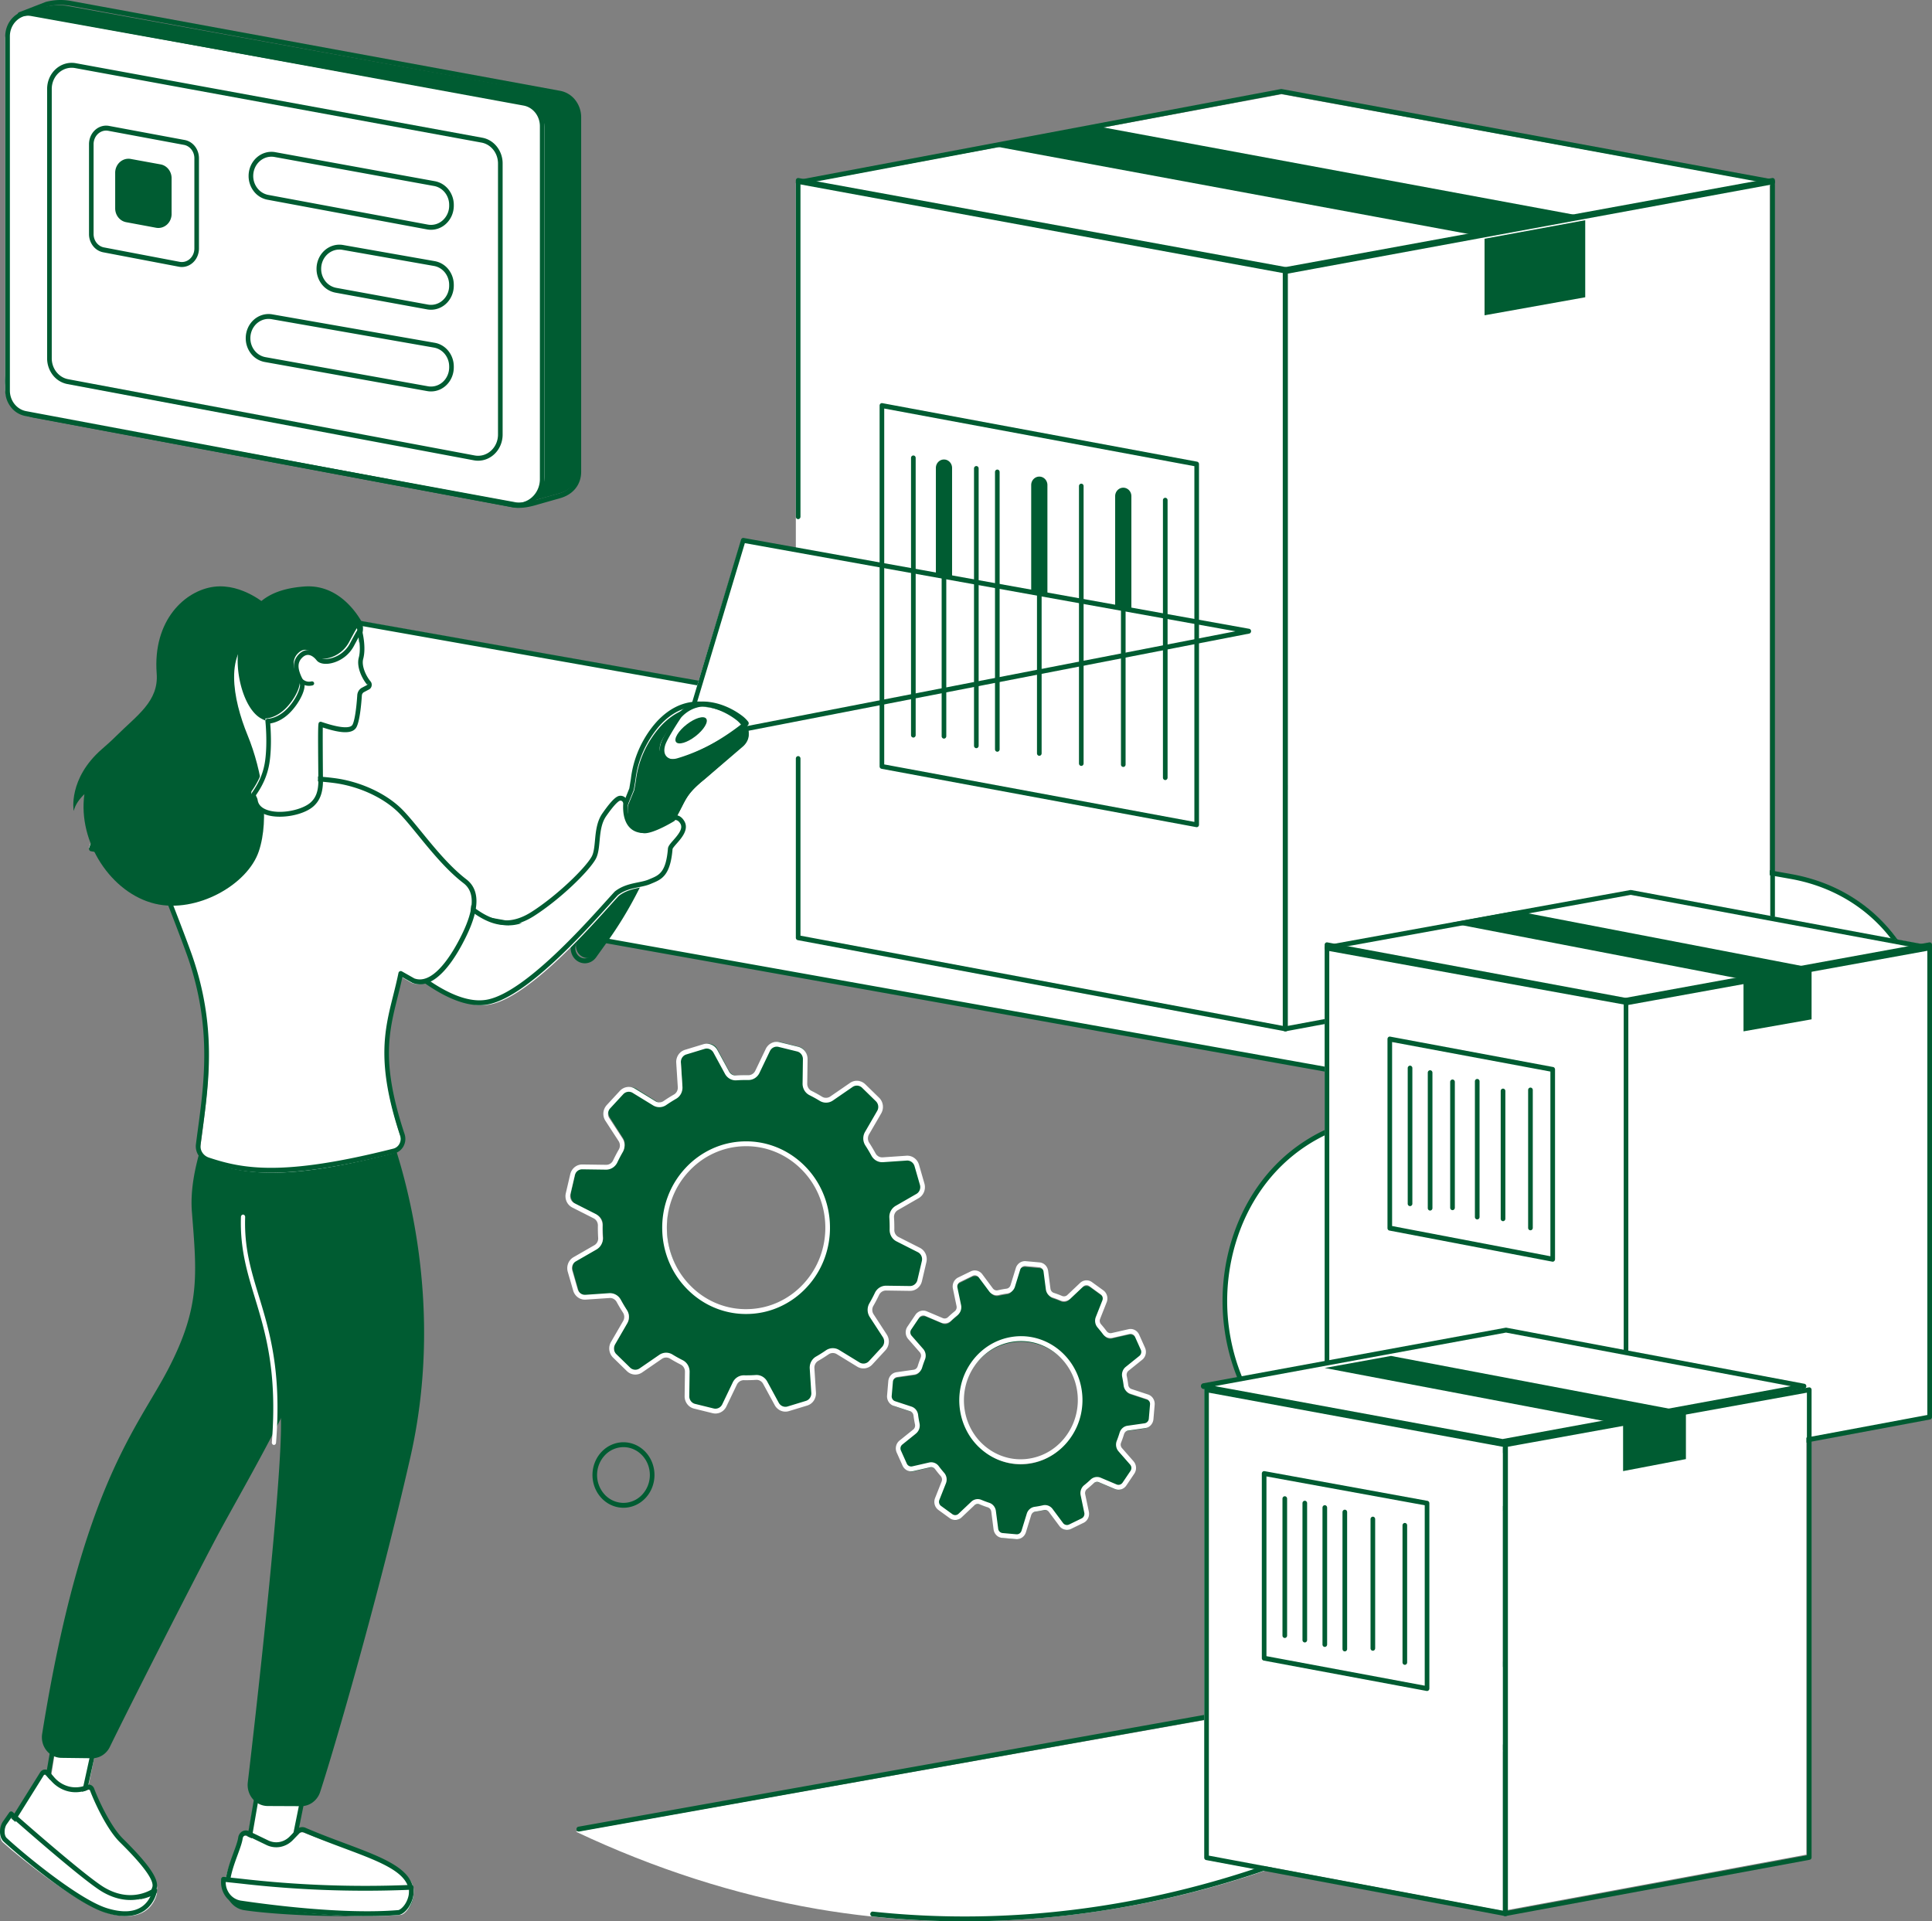 <svg xmlns="http://www.w3.org/2000/svg" width="369" height="367" fill="none"><rect width="100%" height="100%" fill="#808080" stroke="none"/><path fill="#fff" d="m355.14 247.91-12.617-2.413c-6.632-1.198-6.636-11.211-.006-12.417 9.983-1.813 17.125-7.393 21.435-14.597q.176-.77.452-1.507c1.72-8.16 2.921-16.43 3.596-24.757a.4.4 0 0 1-.008-.117c-2.628-11.869-11.153-22.308-25.576-24.877L48.201 115c-6.484 5.039-12.629 11.217-18.853 20.921-5.464 8.52-9.452 17.36-12.348 25.996l245.047 43.881c4.126.738 4.147 6.961.029 7.734-37.52 7.032-37.317 63.719.254 70.452L327.615 296c11.424-14.482 20.704-30.693 27.525-48.09"/><path fill="#005C32" d="M327.274 296a1 1 0 0 1-.075-.006l-65.122-11.957c-19.667-3.513-28.526-20.305-28.58-35.387s8.683-31.945 28.325-35.619c1.876-.349 2.71-1.958 2.706-3.399-.005-1.439-.851-3.043-2.729-3.38L17.37 162.598a.43.43 0 0 1-.309-.221.48.48 0 0 1-.035-.392c3.15-9.367 7.311-18.104 12.367-25.965 5.562-8.653 11.395-15.107 18.91-20.93a.42.42 0 0 1 .337-.083l293.472 51.953c13.232 2.35 22.901 11.736 25.869 25.103q.016.072.01.146c.006.041.012.073.008.116a197 197 0 0 1-3.597 24.691q-.007.035-.019.069c-.182.485-.323.954-.432 1.437a.5.5 0 0 1-.056.14c-3.316 5.531-9.77 12.573-21.681 14.733-3.171.574-4.591 3.286-4.589 5.72 0 2.433 1.422 5.145 4.595 5.717l12.59 2.401a.449.449 0 0 1 .309.234.48.48 0 0 1 .021.4c-6.824 17.349-16.103 33.519-27.525 47.965a.43.43 0 0 1-.341.168M18.038 161.776l243.909 43.559c2.386.426 3.46 2.462 3.466 4.291.007 1.828-1.053 3.874-3.435 4.319-19.136 3.578-27.649 20.004-27.595 34.699.052 14.693 8.683 31.052 27.845 34.478l64.87 11.908c11.174-14.173 20.277-30.009 27.013-46.989l-12.046-2.295c-3.676-.664-5.324-3.81-5.326-6.631-.002-2.824 1.645-5.972 5.324-6.637 11.543-2.093 17.812-8.888 21.045-14.249.112-.487.255-.964.437-1.453a196 196 0 0 0 3.566-24.478l-.004-.081c-2.898-12.961-12.294-22.06-25.142-24.342l-293.289-51.92c-7.357 5.727-13.084 12.082-18.55 20.582-4.92 7.652-8.985 16.144-12.088 25.239"/><path fill="#fff" d="M110 349.877c14.855 7.021 30.446 12.078 46.099 14.761C210.667 373.995 269.81 355.231 312 314z"/><path fill="#005C32" d="M184.215 367c-5.894 0-11.777-.31-17.634-.936a.44.44 0 0 1-.273-.18.486.486 0 0 1 .06-.63.43.43 0 0 1 .302-.119c51.287 5.495 104.813-13.533 143.498-50.945l-199.582 35.661a.43.43 0 0 1-.311-.096.487.487 0 0 1-.101-.627.45.45 0 0 1 .263-.199l201.048-35.921a.43.43 0 0 1 .275.045.46.46 0 0 1 .194.209.49.49 0 0 1-.094.547C277.299 347.79 230.636 367 184.215 367m-8.635-128.34-4.035-2.077a1.9 1.9 0 0 1-.775-.733 2.05 2.05 0 0 1-.282-1.057 30 30 0 0 0-.054-2.391 2.05 2.05 0 0 1 .23-1.068c.171-.325.426-.593.736-.771l3.923-2.293c.374-.217.666-.562.829-.979s.184-.878.063-1.31l-1.022-3.612a2 2 0 0 0-.735-1.063 1.82 1.82 0 0 0-1.203-.35l-4.496.312a1.8 1.8 0 0 1-1.024-.232 1.93 1.93 0 0 1-.75-.771 30 30 0 0 0-1.178-2.016 2.042 2.042 0 0 1-.051-2.108l2.307-4.046a2.06 2.06 0 0 0 .25-1.284 2 2 0 0 0-.572-1.164l-2.613-2.593a1.86 1.86 0 0 0-1.144-.537 1.83 1.83 0 0 0-1.213.329l-3.735 2.613a1.814 1.814 0 0 1-2.015.059 28 28 0 0 0-1.99-1.125 1.9 1.9 0 0 1-.778-.738 2.06 2.06 0 0 1-.279-1.064l.063-4.704a2.05 2.05 0 0 0-.399-1.244 1.87 1.87 0 0 0-1.05-.707l-3.503-.881a1.8 1.8 0 0 0-1.244.132 1.95 1.95 0 0 0-.897.92l-1.99 4.22a1.96 1.96 0 0 1-.705.813 1.8 1.8 0 0 1-1.007.291 27 27 0 0 0-2.286.059 1.8 1.8 0 0 1-1.016-.239 1.94 1.94 0 0 1-.742-.772l-2.193-4.101a1.93 1.93 0 0 0-.941-.868 1.8 1.8 0 0 0-1.248-.064l-3.455 1.071a1.88 1.88 0 0 0-1.014.763 2.06 2.06 0 0 0-.338 1.265l.297 4.701a2.05 2.05 0 0 1-.221 1.07 1.9 1.9 0 0 1-.73.778 28 28 0 0 0-1.947 1.248 1.83 1.83 0 0 1-.998.326 1.82 1.82 0 0 1-1.01-.281l-3.868-2.41a1.82 1.82 0 0 0-1.227-.26 1.87 1.87 0 0 0-1.115.599l-2.481 2.731a2 2 0 0 0-.513 1.194c-.037.448.073.896.312 1.269l2.499 3.905c.198.309.309.671.319 1.045s-.081.741-.263 1.061a29 29 0 0 0-1.079 2.083c-.159.337-.405.62-.71.816a1.8 1.8 0 0 1-1.013.289l-4.5-.065a1.83 1.83 0 0 0-1.184.415c-.339.275-.58.663-.683 1.102l-.842 3.663c-.1.437-.055.898.128 1.305s.492.735.877.931l4.036 2.077c.319.162.587.416.774.733s.284.683.281 1.057q-.02 1.204.056 2.391c.021.371-.059.742-.23 1.067a1.9 1.9 0 0 1-.736.771l-3.924 2.294a1.94 1.94 0 0 0-.83.978 2.07 2.07 0 0 0-.063 1.311l1.024 3.612c.124.432.383.807.735 1.063.352.257.776.38 1.203.35l4.494-.312a1.8 1.8 0 0 1 1.021.228c.313.176.573.442.749.766q.555 1.042 1.19 2.035c.406.628.416 1.447.045 2.097l-2.307 4.047a2.05 2.05 0 0 0 .322 2.448l2.613 2.593c.313.309.716.497 1.143.536.427.038.854-.077 1.212-.326l3.737-2.616a1.824 1.824 0 0 1 2.013-.059q.969.606 1.992 1.125c.657.337 1.067 1.04 1.055 1.802l-.061 4.705c-.005.451.136.89.4 1.245.263.355.633.604 1.049.708l3.503.879a1.8 1.8 0 0 0 1.244-.132c.389-.191.705-.516.897-.92l1.99-4.22c.157-.335.401-.617.704-.813a1.8 1.8 0 0 1 1.006-.292q1.15.02 2.288-.059a1.8 1.8 0 0 1 1.017.239c.311.179.567.447.741.772l2.191 4.102c.212.393.543.699.941.868s.837.191 1.248.063l3.455-1.07a1.9 1.9 0 0 0 1.014-.763c.246-.369.366-.815.339-1.265l-.296-4.701a2.06 2.06 0 0 1 .225-1.074c.17-.329.425-.6.735-.781a28 28 0 0 0 1.927-1.233 1.83 1.83 0 0 1 1.001-.333c.357-.009.709.088 1.016.28l3.868 2.409c.37.231.802.323 1.228.262a1.87 1.87 0 0 0 1.116-.6l2.481-2.732c.295-.324.476-.745.512-1.194a2.04 2.04 0 0 0-.313-1.268l-2.498-3.906a2.04 2.04 0 0 1-.054-2.105 29 29 0 0 0 1.076-2.084 1.96 1.96 0 0 1 .71-.815 1.8 1.8 0 0 1 1.013-.289l4.5.065c.428.007.846-.139 1.185-.415s.579-.664.682-1.102l.842-3.663c.1-.438.055-.898-.128-1.305a1.93 1.93 0 0 0-.876-.931m-32.432 11.868c-8.541.193-15.613-6.888-15.794-15.817s6.594-16.325 15.135-16.519c8.54-.194 15.612 6.888 15.793 15.818.184 8.929-6.592 16.324-15.134 16.518"/><path fill="#fff" d="M136.644 270q-.277 0-.556-.069l-3.528-.87a2.3 2.3 0 0 1-1.308-.864 2.46 2.46 0 0 1-.493-1.526l.064-4.661a1.53 1.53 0 0 0-.216-.803 1.45 1.45 0 0 0-.596-.559 29 29 0 0 1-2.039-1.133 1.43 1.43 0 0 0-1.556.044l-3.763 2.59a2.3 2.3 0 0 1-1.504.403 2.3 2.3 0 0 1-1.418-.658l-2.631-2.569a2.46 2.46 0 0 1-.4-3.001l2.323-4.01a1.52 1.52 0 0 0-.032-1.581 30 30 0 0 1-1.219-2.048 1.5 1.5 0 0 0-.579-.578 1.4 1.4 0 0 0-.785-.172l-4.526.307a2.27 2.27 0 0 1-1.498-.423 2.42 2.42 0 0 1-.91-1.306l-1.032-3.577a2.5 2.5 0 0 1 .075-1.607 2.37 2.37 0 0 1 1.034-1.198l3.952-2.273c.238-.134.434-.335.566-.581s.194-.524.179-.804a30 30 0 0 1-.056-2.41 1.53 1.53 0 0 0-.219-.797 1.45 1.45 0 0 0-.595-.552l-4.064-2.059a2.36 2.36 0 0 1-1.092-1.14 2.5 2.5 0 0 1-.155-1.6l.848-3.63a2.45 2.45 0 0 1 .845-1.351c.421-.337.94-.515 1.472-.505l4.534.064a1.4 1.4 0 0 0 .782-.216c.236-.148.425-.363.547-.62.34-.715.71-1.422 1.101-2.099a1.53 1.53 0 0 0-.043-1.589l-2.516-3.87a2.47 2.47 0 0 1 .251-3.02l2.498-2.706a2.32 2.32 0 0 1 1.383-.735 2.28 2.28 0 0 1 1.522.322l3.895 2.388a1.42 1.42 0 0 0 1.549-.032 28 28 0 0 1 1.992-1.255c.236-.138.43-.342.558-.59s.188-.527.17-.807l-.298-4.656a2.48 2.48 0 0 1 .417-1.551 2.33 2.33 0 0 1 1.264-.934l3.479-1.06c1.06-.323 2.179.145 2.716 1.139l2.208 4.064c.273.503.808.808 1.354.766a27 27 0 0 1 2.339-.059c.273.002.541-.075.774-.223s.421-.361.543-.615l2.004-4.181a2.4 2.4 0 0 1 1.111-1.126 2.26 2.26 0 0 1 1.545-.159l3.527.871c1.078.266 1.82 1.248 1.804 2.389l-.064 4.662a1.5 1.5 0 0 0 .811 1.363c.699.352 1.383.732 2.037 1.133a1.43 1.43 0 0 0 1.557-.046l3.762-2.589a2.286 2.286 0 0 1 2.925.256l2.63 2.567c.804.786.969 2.02.401 3.002l-2.325 4.009a1.528 1.528 0 0 0 .039 1.592c.426.654.833 1.337 1.206 2.028.136.248.337.451.579.586.243.134.517.195.791.175l4.525-.309c.532-.039 1.06.11 1.498.425.439.314.761.774.913 1.304l1.029 3.577a2.5 2.5 0 0 1-.074 1.608 2.38 2.38 0 0 1-1.035 1.198l-3.949 2.272a1.46 1.46 0 0 0-.567.582 1.53 1.53 0 0 0-.181.806c.051.788.07 1.598.057 2.408-.002.281.074.558.218.797s.35.43.595.552l4.064 2.058c.995.503 1.508 1.632 1.25 2.741l-.849 3.63c-.259 1.108-1.206 1.878-2.319 1.856l-4.531-.065a1.4 1.4 0 0 0-.782.218 1.5 1.5 0 0 0-.549.618 30 30 0 0 1-1.101 2.099c-.139.242-.209.52-.201.801s.092.555.244.789l2.515 3.87a2.465 2.465 0 0 1-.249 3.019l-2.498 2.707a2.284 2.284 0 0 1-2.907.412l-3.897-2.387a1.43 1.43 0 0 0-1.556.04q-.962.662-1.971 1.242a1.47 1.47 0 0 0-.565.59c-.131.248-.192.53-.174.812l.297 4.658a2.5 2.5 0 0 1-.416 1.55 2.33 2.33 0 0 1-1.263.934l-3.479 1.058a2.26 2.26 0 0 1-1.551-.074 2.38 2.38 0 0 1-1.167-1.065l-2.208-4.064a1.5 1.5 0 0 0-.57-.584 1.4 1.4 0 0 0-.782-.181c-.77.052-1.557.073-2.341.058a1.45 1.45 0 0 0-.772.227c-.232.148-.421.36-.545.612l-2.004 4.181a2.4 2.4 0 0 1-.864.989 2.27 2.27 0 0 1-1.235.364m-9.413-11.618c.415 0 .829.111 1.195.335.634.39 1.297.758 1.973 1.097.397.201.732.515.965.906a2.5 2.5 0 0 1 .348 1.302l-.064 4.661c-.005.343.103.676.307.945s.49.458.811.534l3.528.87c.321.082.661.048.961-.096.301-.145.545-.391.693-.699l2.003-4.183c.197-.411.5-.756.877-.995a2.3 2.3 0 0 1 1.252-.357c.757.012 1.521-.006 2.267-.056.889-.061 1.745.424 2.186 1.234l2.207 4.064c.163.3.419.533.727.662.307.128.648.144.965.045l3.479-1.061c.317-.093.593-.296.783-.576.189-.279.28-.618.258-.959l-.298-4.658c-.028-.457.07-.913.282-1.315.212-.403.529-.734.915-.957a27 27 0 0 0 1.911-1.204 2.297 2.297 0 0 1 2.502-.064l3.897 2.387a1.42 1.42 0 0 0 1.809-.256l2.498-2.707a1.52 1.52 0 0 0 .156-1.862l-2.516-3.87a2.5 2.5 0 0 1-.396-1.281c-.013-.458.101-.91.326-1.303.38-.654.739-1.337 1.068-2.03.196-.406.498-.747.87-.986a2.3 2.3 0 0 1 1.239-.365h.031l4.534.063h.019c.327.003.645-.11.903-.318a1.5 1.5 0 0 0 .517-.832l.849-3.627a1.54 1.54 0 0 0-.098-.989 1.46 1.46 0 0 0-.677-.704l-4.064-2.06a2.36 2.36 0 0 1-.964-.9 2.5 2.5 0 0 1-.349-1.296 28 28 0 0 0-.055-2.331 2.44 2.44 0 0 1 1.203-2.256l3.949-2.272c.289-.163.515-.424.641-.74.125-.315.142-.666.048-.993l-1.031-3.577a1.5 1.5 0 0 0-.567-.808 1.42 1.42 0 0 0-.929-.263l-4.526.309a2.3 2.3 0 0 1-1.272-.286 2.4 2.4 0 0 1-.932-.944 29 29 0 0 0-1.168-1.963 2.488 2.488 0 0 1-.064-2.587l2.323-4.01a1.52 1.52 0 0 0-.247-1.85l-2.63-2.569a1.426 1.426 0 0 0-1.821-.158l-3.763 2.59a2.3 2.3 0 0 1-2.5.07 27 27 0 0 0-1.975-1.096 2.37 2.37 0 0 1-.965-.906 2.5 2.5 0 0 1-.348-1.302l.064-4.662a1.53 1.53 0 0 0-.308-.945 1.43 1.43 0 0 0-.811-.533l-3.527-.869a1.4 1.4 0 0 0-.962.097c-.3.144-.544.391-.692.699l-2.002 4.181a2.4 2.4 0 0 1-.862.983 2.3 2.3 0 0 1-1.23.368h-.038a26 26 0 0 0-2.265.057c-.895.06-1.747-.424-2.187-1.234l-2.208-4.064a1.48 1.48 0 0 0-.727-.662 1.4 1.4 0 0 0-.966-.045l-3.477 1.06a1.44 1.44 0 0 0-.783.576c-.19.279-.281.618-.26.959l.298 4.656c.058.931-.407 1.822-1.187 2.268-.655.378-1.303.786-1.926 1.216a2.3 2.3 0 0 1-2.496.059l-3.895-2.388a1.42 1.42 0 0 0-.948-.2 1.44 1.44 0 0 0-.862.457l-2.5 2.706a1.523 1.523 0 0 0-.155 1.863l2.517 3.87a2.49 2.49 0 0 1 .068 2.583 28 28 0 0 0-1.066 2.03 2.45 2.45 0 0 1-.886.991 2.3 2.3 0 0 1-1.254.362l-4.533-.064a1.4 1.4 0 0 0-.917.309 1.5 1.5 0 0 0-.523.84l-.848 3.63a1.54 1.54 0 0 0 .096.988c.141.309.38.557.676.704l4.066 2.059a2.43 2.43 0 0 1 1.312 2.197c-.014.778.004 1.561.054 2.329a2.43 2.43 0 0 1-1.202 2.256l-3.95 2.272a1.47 1.47 0 0 0-.64.74 1.53 1.53 0 0 0-.048.994l1.031 3.577c.194.678.807 1.119 1.496 1.072l4.525-.309a2.34 2.34 0 0 1 2.199 1.218c.364.673.761 1.341 1.181 1.986.498.763.519 1.775.056 2.577l-2.323 4.007a1.52 1.52 0 0 0 .247 1.853l2.631 2.567a1.424 1.424 0 0 0 1.821.159l3.763-2.589c.393-.271.85-.408 1.307-.408m15.254-7.395c-4.12.013-8.085-1.627-11.069-4.577a16.3 16.3 0 0 1-3.589-5.259 16.8 16.8 0 0 1-1.345-6.292c-.049-2.17.32-4.327 1.084-6.347a16.4 16.4 0 0 1 3.368-5.415 16 16 0 0 1 5.126-3.699 15.5 15.5 0 0 1 6.1-1.381c4.24-.101 8.347 1.543 11.422 4.575a16.3 16.3 0 0 1 3.589 5.26 16.8 16.8 0 0 1 1.345 6.292 16.8 16.8 0 0 1-1.083 6.345 16.4 16.4 0 0 1-3.368 5.414 16 16 0 0 1-5.289 3.774 15.5 15.5 0 0 1-6.291 1.31m.029-32.049-.337.004c-1.984.038-3.942.48-5.761 1.304a15.1 15.1 0 0 0-4.842 3.494 15.4 15.4 0 0 0-3.178 5.109 15.9 15.9 0 0 0-1.023 5.99c.039 2.047.47 4.065 1.27 5.937a15.4 15.4 0 0 0 3.386 4.964 15 15 0 0 0 4.981 3.278 14.6 14.6 0 0 0 5.811 1.04 14.6 14.6 0 0 0 5.762-1.303 15.1 15.1 0 0 0 4.842-3.494 15.5 15.5 0 0 0 3.179-5.109 15.9 15.9 0 0 0 1.023-5.988 15.9 15.9 0 0 0-1.27-5.938 15.4 15.4 0 0 0-3.387-4.963c-2.818-2.787-6.564-4.336-10.456-4.325"/><path fill="#005C32" d="m219.043 267.36-3.122-1.03a1.35 1.35 0 0 1-.633-.436 1.45 1.45 0 0 1-.31-.725 22 22 0 0 0-.286-1.706 1.5 1.5 0 0 1 .057-.791c.09-.253.247-.474.453-.636l2.589-2.088c.248-.198.423-.478.498-.795.074-.317.043-.65-.089-.946l-1.107-2.469a1.4 1.4 0 0 0-.639-.678 1.32 1.32 0 0 0-.903-.113l-3.207.733a1.3 1.3 0 0 1-.761-.051 1.37 1.37 0 0 1-.618-.468 22 22 0 0 0-1.058-1.309 1.478 1.478 0 0 1-.252-1.503l1.248-3.159a1.5 1.5 0 0 0 .046-.949 1.43 1.43 0 0 0-.53-.77l-2.148-1.56a1.34 1.34 0 0 0-1.719.12l-2.424 2.294a1.329 1.329 0 0 1-1.445.272 19 19 0 0 0-1.549-.581 1.36 1.36 0 0 1-.636-.44 1.47 1.47 0 0 1-.31-.73l-.438-3.375a1.46 1.46 0 0 0-.414-.848 1.34 1.34 0 0 0-.83-.387l-2.613-.231a1.34 1.34 0 0 0-.883.236c-.26.181-.455.449-.552.76l-1 3.248a1.43 1.43 0 0 1-.423.662 1.34 1.34 0 0 1-.696.324q-.825.113-1.64.299a1.3 1.3 0 0 1-.758-.053 1.4 1.4 0 0 1-.614-.469l-1.999-2.689a1.38 1.38 0 0 0-.767-.515 1.33 1.33 0 0 0-.905.096l-2.379 1.159a1.4 1.4 0 0 0-.653.661 1.5 1.5 0 0 0-.113.944l.694 3.333c.056.264.039.538-.049.792a1.4 1.4 0 0 1-.447.641q-.657.53-1.273 1.113a1.324 1.324 0 0 1-1.441.261l-3.036-1.287a1.33 1.33 0 0 0-.909-.047c-.3.092-.561.288-.742.555l-1.507 2.238a1.47 1.47 0 0 0-.247.914c.019.325.145.633.355.873l2.2 2.513c.174.199.292.446.337.712s.017.54-.081.79a21 21 0 0 0-.561 1.615 1.46 1.46 0 0 1-.429.664c-.2.174-.442.286-.7.321l-3.249.466a1.36 1.36 0 0 0-.811.43 1.48 1.48 0 0 0-.378.867l-.231 2.718c-.058.668.339 1.287.953 1.489l3.12 1.03c.246.08.466.231.634.437s.275.457.311.725q.11.864.284 1.706c.053.264.034.538-.056.791-.09.252-.247.473-.452.636l-2.591 2.086a1.44 1.44 0 0 0-.496.796c-.074.317-.043.651.089.947l1.107 2.469c.271.607.911.937 1.542.791l3.205-.733c.252-.059.515-.043.758.048.244.091.458.252.618.464a20 20 0 0 0 1.069 1.322c.355.404.445.989.245 1.497l-1.247 3.159a1.5 1.5 0 0 0-.048.949c.088.312.275.584.531.769l2.149 1.561a1.34 1.34 0 0 0 1.717-.12l2.426-2.295a1.36 1.36 0 0 1 .684-.352c.255-.048.518-.02.759.081q.76.323 1.551.581c.248.08.469.233.636.44s.275.46.31.73l.436 3.375c.042.324.189.623.415.847.226.225.519.361.829.388l2.615.23c.311.029.621-.054.882-.234.26-.181.454-.448.551-.759l1-3.25a1.44 1.44 0 0 1 .425-.663c.198-.174.439-.286.696-.323a19 19 0 0 0 1.64-.299c.252-.058.515-.039.758.053.242.093.455.255.614.469l1.999 2.689c.193.257.463.438.767.514.303.076.622.043.906-.095l2.379-1.159c.282-.137.512-.37.651-.662.14-.291.18-.624.115-.943l-.697-3.333a1.5 1.5 0 0 1 .052-.795 1.43 1.43 0 0 1 .45-.642q.654-.525 1.262-1.103a1.36 1.36 0 0 1 .687-.351c.255-.048.519-.018.76.084l3.035 1.287c.29.123.611.14.911.047.3-.092.561-.287.742-.555l1.507-2.238c.179-.266.266-.589.247-.914a1.46 1.46 0 0 0-.355-.873l-2.201-2.514a1.45 1.45 0 0 1-.338-.711 1.5 1.5 0 0 1 .081-.79c.208-.526.396-1.067.563-1.615.081-.259.229-.49.429-.664s.442-.286.7-.322l3.248-.463a1.36 1.36 0 0 0 .811-.432 1.48 1.48 0 0 0 .379-.867l.23-2.718a1.5 1.5 0 0 0-.225-.921 1.37 1.37 0 0 0-.727-.569m-22.146 12.181c-6.134 1.109-11.953-3.161-13.001-9.536-1.046-6.372 3.076-12.439 9.209-13.546 6.132-1.109 11.953 3.161 12.999 9.533 1.048 6.375-3.075 12.44-9.207 13.549"/><path fill="#fff" d="M194.205 294q-.08 0-.159-.008l-2.626-.232a1.77 1.77 0 0 1-1.104-.513 1.93 1.93 0 0 1-.55-1.125l-.438-3.389a1 1 0 0 0-.211-.494.93.93 0 0 0-.431-.298 20 20 0 0 1-1.591-.595.92.92 0 0 0-.989.187l-2.435 2.302a1.766 1.766 0 0 1-2.277.157l-2.158-1.566a1.88 1.88 0 0 1-.709-1.021 1.97 1.97 0 0 1 .067-1.261l1.253-3.17a1 1 0 0 0-.165-1.011 21 21 0 0 1-1.095-1.356.93.93 0 0 0-.422-.313.9.9 0 0 0-.517-.03l-3.219.735a1.75 1.75 0 0 1-1.2-.148 1.85 1.85 0 0 1-.847-.902l-1.111-2.479a1.98 1.98 0 0 1-.122-1.257c.099-.421.333-.794.663-1.056l2.603-2.096a.95.95 0 0 0 .306-.428c.062-.171.076-.356.041-.534a22 22 0 0 1-.293-1.75 1 1 0 0 0-.212-.49.9.9 0 0 0-.429-.294l-3.137-1.034a1.8 1.8 0 0 1-.968-.753 1.97 1.97 0 0 1-.298-1.224l.233-2.727c.036-.433.212-.839.499-1.153a1.8 1.8 0 0 1 1.079-.569l3.262-.467a.9.9 0 0 0 .478-.219 1 1 0 0 0 .294-.451c.171-.561.364-1.117.578-1.657.065-.169.084-.354.053-.533a1 1 0 0 0-.228-.48l-2.21-2.524a1.93 1.93 0 0 1-.476-1.16c-.027-.432.09-.861.331-1.214l1.512-2.246c.238-.355.585-.616.983-.738a1.75 1.75 0 0 1 1.207.066l3.05 1.292a.91.91 0 0 0 .984-.177c.417-.396.857-.78 1.307-1.141a.993.993 0 0 0 .335-.969l-.698-3.344a1.98 1.98 0 0 1 .147-1.254c.185-.388.491-.698.867-.878l2.39-1.161a1.74 1.74 0 0 1 1.202-.131c.403.101.762.342 1.016.685l2.008 2.698a.94.94 0 0 0 .418.319.9.9 0 0 0 .515.039c.552-.126 1.12-.232 1.686-.309a.9.9 0 0 0 .473-.221 1 1 0 0 0 .287-.451l1.006-3.259c.128-.413.385-.768.73-1.007a1.77 1.77 0 0 1 1.17-.313l2.625.234a1.77 1.77 0 0 1 1.104.512c.301.299.495.696.549 1.126l.44 3.387c.025.183.098.354.211.495a.93.93 0 0 0 .431.299c.539.175 1.074.376 1.592.595a.9.9 0 0 0 .519.055.93.93 0 0 0 .469-.242l2.435-2.304a1.8 1.8 0 0 1 1.112-.495 1.77 1.77 0 0 1 1.164.34l2.159 1.566c.342.245.592.606.709 1.021.117.416.093.862-.067 1.261l-1.252 3.17a.99.99 0 0 0 .17 1.017c.376.431.741.881 1.084 1.342.11.145.256.255.423.317a.9.9 0 0 0 .519.035l3.222-.735a1.74 1.74 0 0 1 1.2.147c.372.191.671.509.847.902l1.111 2.48c.177.391.219.835.121 1.256a1.9 1.9 0 0 1-.662 1.056l-2.604 2.096a.96.96 0 0 0-.306.428 1 1 0 0 0-.041.534c.121.573.219 1.162.293 1.751.047.361.297.67.642.783l3.136 1.034c.396.127.738.393.968.753.231.361.336.793.298 1.224l-.233 2.727a1.94 1.94 0 0 1-.499 1.152 1.78 1.78 0 0 1-1.079.57l-3.262.467a.93.93 0 0 0-.478.219 1 1 0 0 0-.294.451c-.17.561-.364 1.117-.577 1.655a1 1 0 0 0 .174 1.016l2.21 2.521a1.95 1.95 0 0 1 .146 2.376l-1.514 2.246a1.84 1.84 0 0 1-.982.737 1.75 1.75 0 0 1-1.207-.065l-3.049-1.291a.9.9 0 0 0-.52-.058.94.94 0 0 0-.471.238 21 21 0 0 1-1.295 1.131 1 1 0 0 0-.305.436c-.06.172-.073.359-.036.539l.7 3.342c.089.424.037.867-.149 1.256a1.85 1.85 0 0 1-.869.878l-2.388 1.162c-.375.184-.799.23-1.202.129a1.83 1.83 0 0 1-1.016-.686l-2.008-2.696a.94.94 0 0 0-.418-.318.9.9 0 0 0-.514-.04 20 20 0 0 1-1.687.309.9.9 0 0 0-.472.22 1 1 0 0 0-.288.45l-1.006 3.261a1.9 1.9 0 0 1-.664.961 1.77 1.77 0 0 1-1.077.365m-7.457-7.653c.229 0 .459.045.678.138.495.207 1.008.4 1.524.569.669.217 1.163.828 1.258 1.555l.438 3.387a.94.94 0 0 0 .849.836l2.625.234a.9.9 0 0 0 .606-.158 1 1 0 0 0 .377-.52l1.004-3.259a1.9 1.9 0 0 1 .564-.879c.264-.231.584-.38.925-.429a19 19 0 0 0 1.613-.294 1.75 1.75 0 0 1 1.004.073c.322.122.605.337.816.619l2.008 2.699a.923.923 0 0 0 1.146.284l2.39-1.164a.94.94 0 0 0 .445-.448c.095-.198.122-.425.076-.642l-.697-3.342a2 2 0 0 1 .069-1.056c.118-.339.325-.635.597-.855a20 20 0 0 0 1.241-1.082c.256-.241.572-.401.91-.464a1.77 1.77 0 0 1 1.007.111l3.049 1.291a.93.93 0 0 0 .623.03.97.97 0 0 0 .51-.377l1.514-2.246a.99.99 0 0 0-.074-1.21l-2.21-2.522a1.94 1.94 0 0 1-.448-.948 2 2 0 0 1 .107-1.052c.203-.514.389-1.048.552-1.584.107-.343.304-.648.569-.879s.586-.38.928-.428l3.262-.468a.96.96 0 0 0 .814-.883l.231-2.727a1 1 0 0 0-.152-.625.93.93 0 0 0-.495-.384l-3.135-1.033a1.8 1.8 0 0 1-.842-.583 1.94 1.94 0 0 1-.414-.965 22 22 0 0 0-.279-1.673 2 2 0 0 1 .074-1.051c.119-.336.327-.63.598-.847l2.604-2.096a.98.98 0 0 0 .339-.539c.051-.215.03-.442-.06-.643l-1.113-2.477a.96.96 0 0 0-.435-.464.9.9 0 0 0-.617-.074l-3.222.735a1.75 1.75 0 0 1-1.011-.068 1.84 1.84 0 0 1-.821-.62 21 21 0 0 0-1.037-1.283 1.974 1.974 0 0 1-.337-2.002l1.252-3.17c.081-.204.093-.431.034-.643a.96.96 0 0 0-.362-.521l-2.157-1.565a.91.91 0 0 0-1.177.081l-2.437 2.305c-.256.24-.57.401-.909.464a1.77 1.77 0 0 1-1.006-.107c-.494-.209-1.008-.4-1.524-.568a1.82 1.82 0 0 1-.843-.588 1.96 1.96 0 0 1-.413-.968l-.44-3.389a.98.98 0 0 0-.282-.575.9.9 0 0 0-.565-.261l-2.627-.234a.92.92 0 0 0-.603.16 1 1 0 0 0-.377.518l-1.005 3.261a1.9 1.9 0 0 1-.564.878 1.8 1.8 0 0 1-.924.428 20 20 0 0 0-1.613.296c-.336.075-.684.05-1.006-.073a1.83 1.83 0 0 1-.816-.621l-2.009-2.696a.94.94 0 0 0-.524-.353.9.9 0 0 0-.619.068l-2.391 1.162a.94.94 0 0 0-.445.448 1 1 0 0 0-.078.642l.698 3.344c.073.351.05.715-.067 1.053a1.9 1.9 0 0 1-.592.852 19 19 0 0 0-1.252 1.094 1.772 1.772 0 0 1-1.914.348l-3.047-1.292a.9.9 0 0 0-.623-.031.96.96 0 0 0-.509.378l-1.514 2.246a1 1 0 0 0-.169.619.98.98 0 0 0 .243.591l2.209 2.522c.232.265.387.594.448.947.06.354.023.719-.106 1.051q-.309.78-.553 1.584a1.93 1.93 0 0 1-.568.88 1.8 1.8 0 0 1-.928.43l-3.265.465a.92.92 0 0 0-.555.293c-.147.161-.238.37-.257.592l-.233 2.727c-.018.221.036.441.154.625a.93.93 0 0 0 .496.384l3.134 1.032c.673.223 1.165.83 1.256 1.549.072.562.165 1.125.28 1.673.07.351.045.715-.074 1.051s-.327.63-.599.847l-2.604 2.096a.96.96 0 0 0-.339.538c-.051.215-.03.441.06.642l1.113 2.479a.92.92 0 0 0 1.053.538l3.221-.735a1.75 1.75 0 0 1 1.007.066c.323.12.607.333.82.614.333.449.686.885 1.048 1.298.231.265.384.594.443.947.059.354.02.717-.111 1.049l-1.253 3.169a1 1 0 0 0-.033.643c.06.212.188.395.363.519l2.156 1.565a.91.91 0 0 0 1.176-.081l2.435-2.303c.339-.32.78-.496 1.237-.495m8.173-6.678a11.35 11.35 0 0 1-6.739-2.23 11.9 11.9 0 0 1-3.158-3.444 12.5 12.5 0 0 1-1.638-4.456 12.7 12.7 0 0 1 .121-4.775 12.4 12.4 0 0 1 1.876-4.353 12 12 0 0 1 3.333-3.295 11.4 11.4 0 0 1 4.283-1.708c6.392-1.155 12.483 3.31 13.574 9.948a12.6 12.6 0 0 1-.12 4.773 12.4 12.4 0 0 1-1.877 4.352 12 12 0 0 1-3.333 3.295 11.4 11.4 0 0 1-4.283 1.708q-1.013.184-2.039.185m.098-23.511a10.63 10.63 0 0 0-5.83 1.746 11.1 11.1 0 0 0-3.083 3.048 11.4 11.4 0 0 0-1.734 4.02 11.7 11.7 0 0 0-.111 4.41 11.5 11.5 0 0 0 1.514 4.116 10.9 10.9 0 0 0 2.917 3.18 10.6 10.6 0 0 0 3.879 1.791c1.392.325 2.833.358 4.238.099a10.55 10.55 0 0 0 3.962-1.578 11.1 11.1 0 0 0 3.082-3.047 11.4 11.4 0 0 0 1.734-4.021c.317-1.447.355-2.947.112-4.41-.902-5.48-5.496-9.354-10.68-9.354M130 141.361l11.563-38.098 96.956 17.247zm22.558-106.169L245.82 52.16 339 35.172 244.761 18z"/><path fill="#005C32" d="M189 27.763 282.122 45 303 41.446 208.9 24z"/><path fill="#fff" d="M246 196V51.903L152 35v143.698l94 17.3z"/><path fill="#005C32" d="M245.56 197a1 1 0 0 1-.077-.006l-93.117-17.416a.44.44 0 0 1-.262-.16.5.5 0 0 1-.104-.303v-34.22c0-.124.047-.244.13-.332a.43.43 0 0 1 .312-.137c.118 0 .23.049.313.137s.13.208.13.332v33.83l92.234 17.25V51.879l-92.234-16.855v63.672a.48.48 0 0 1-.273.433.42.42 0 0 1-.338 0 .44.44 0 0 1-.238-.254.5.5 0 0 1-.034-.179V34.47q0-.103.041-.198a.5.5 0 0 1 .116-.16.43.43 0 0 1 .36-.104l93.117 17.017c.102.019.194.076.261.16.066.084.103.19.103.3v145.049a.5.5 0 0 1-.128.331.43.43 0 0 1-.312.136"/><path fill="#005C32" d="M228.559 158a.4.4 0 0 1-.077-.008l-60.119-11.144a.44.44 0 0 1-.259-.158.46.46 0 0 1-.103-.294V108.49a.46.46 0 0 1 .265-.452.424.424 0 0 1 .497.107.47.47 0 0 1 .118.345v37.521l59.237 10.982v-38.027a.47.47 0 0 1 .143-.298.43.43 0 0 1 .596 0 .47.47 0 0 1 .143.298v38.575a.47.47 0 0 1-.129.324.43.43 0 0 1-.312.135"/><path fill="#005C32" d="M174.445 140.88a.4.4 0 0 1-.17-.034.45.45 0 0 1-.241-.251.5.5 0 0 1-.034-.178v-30.953c0-.123.047-.241.13-.328a.434.434 0 0 1 .628 0c.083.087.13.205.13.328v30.953a.47.47 0 0 1-.275.431.4.4 0 0 1-.17.034zm5.849.203a.44.44 0 0 1-.314-.135.47.47 0 0 1-.13-.329v-30.115c0-.123.046-.24.129-.327a.43.43 0 0 1 .314-.136c.117 0 .23.049.313.136a.47.47 0 0 1 .129.327v30.115a.47.47 0 0 1-.271.43.5.5 0 0 1-.17.034m6.179 1.829a.4.4 0 0 1-.17-.036.458.458 0 0 1-.273-.43v-30.987c0-.123.047-.24.13-.327a.43.43 0 0 1 .313-.136c.117 0 .23.049.313.136s.13.204.13.327v30.992c0 .122-.047.24-.13.327a.43.43 0 0 1-.313.134m4.009.676a.44.44 0 0 1-.314-.136.48.48 0 0 1-.129-.328v-30.991a.48.48 0 0 1 .129-.328.45.45 0 0 1 .314-.135.43.43 0 0 1 .313.135.484.484 0 0 1 .129.328v30.991a.48.48 0 0 1-.129.328.43.43 0 0 1-.313.136m8.019.777a.43.43 0 0 1-.313-.136.48.48 0 0 1-.13-.328v-30.25c0-.123.047-.241.13-.328a.43.43 0 0 1 .313-.136c.117 0 .23.049.313.136s.13.205.13.328v30.25a.48.48 0 0 1-.13.329.44.44 0 0 1-.313.135m8.017 1.93a.4.4 0 0 1-.169-.036.455.455 0 0 1-.239-.252.5.5 0 0 1-.032-.178v-30.663c0-.123.046-.24.129-.327a.43.43 0 0 1 .625 0 .47.47 0 0 1 .129.327v30.665a.48.48 0 0 1-.129.328.43.43 0 0 1-.314.136m8.02.2a.43.43 0 0 1-.312-.135.47.47 0 0 1-.129-.326v-29.531a.47.47 0 0 1 .129-.326.43.43 0 0 1 .313-.136c.117 0 .229.049.312.136.083.086.13.204.13.326v29.531a.48.48 0 0 1-.131.326.43.43 0 0 1-.312.135m8.019 2.505a.43.43 0 0 1-.313-.136.47.47 0 0 1-.13-.327v-30.526c0-.123.047-.241.13-.328a.43.43 0 0 1 .626 0c.083.087.13.205.13.328v30.528a.47.47 0 0 1-.131.325.44.44 0 0 1-.312.136"/><path fill="#005C32" d="M228.559 118.998a.43.43 0 0 1-.311-.139.5.5 0 0 1-.13-.333v-29.48l-59.236-11.011v29.554a.49.49 0 0 1-.129.333.43.43 0 0 1-.312.138.43.43 0 0 1-.312-.138.49.49 0 0 1-.129-.333V77.473q0-.106.041-.2a.44.44 0 0 1 .286-.257.4.4 0 0 1 .191-.009l60.116 11.177a.466.466 0 0 1 .366.465v29.877a.5.5 0 0 1-.128.335.409.409 0 0 1-.313.137"/><path fill="#005C32" d="M174.445 109.462a.44.44 0 0 1-.315-.135.48.48 0 0 1-.13-.329V87.462c0-.123.047-.24.13-.327a.435.435 0 0 1 .628 0c.083.087.13.204.13.327V109a.48.48 0 0 1-.131.327.43.43 0 0 1-.312.135m4.301.199v-20.28c0-.428.163-.838.453-1.14s.684-.472 1.094-.472.805.17 1.095.472.453.712.453 1.14v20.761zm7.727 1.82a.44.44 0 0 1-.313-.135.47.47 0 0 1-.13-.326V89.481c0-.122.047-.24.13-.326a.433.433 0 0 1 .626 0c.083.087.13.204.13.326v21.539a.48.48 0 0 1-.131.327.45.45 0 0 1-.312.134m4.009.672a.44.44 0 0 1-.314-.135.47.47 0 0 1-.129-.326V90.156a.48.48 0 0 1 .129-.326.428.428 0 0 1 .627 0 .48.48 0 0 1 .129.326v21.536a.46.46 0 0 1-.272.428.4.4 0 0 1-.17.033m6.47.773V92.648c0-.427.163-.837.454-1.14.29-.302.684-.472 1.095-.472s.805.17 1.095.472c.291.303.454.713.454 1.14v20.826zm9.566 1.921a.43.43 0 0 1-.312-.135.46.46 0 0 1-.128-.326V92.848c0-.122.046-.24.129-.326a.433.433 0 0 1 .625 0 .47.47 0 0 1 .129.326v21.538a.47.47 0 0 1-.129.326.43.43 0 0 1-.314.135m6.471 1.031v-21.11c0-.427.163-.838.454-1.14.29-.302.684-.472 1.095-.472s.805.17 1.095.472c.291.302.454.713.454 1.14v21.434zm9.568 2.122a.43.43 0 0 1-.312-.134.47.47 0 0 1-.131-.325v-22c0-.122.047-.24.13-.325a.433.433 0 0 1 .626 0c.083.086.13.203.13.326v21.999a.47.47 0 0 1-.131.324.44.44 0 0 1-.312.135"/><path fill="#fff" d="M246 196V51.923L338 35v143.784z"/><path fill="#005C32" d="M245.445 196.998a.44.44 0 0 1-.315-.137.47.47 0 0 1-.13-.332V51.503a.5.5 0 0 1 .105-.3.44.44 0 0 1 .263-.16l93.111-17.036a.42.42 0 0 1 .362.103q.076.066.117.16a.5.5 0 0 1 .042.197v144.737c0 .11-.037.216-.104.301a.45.45 0 0 1-.264.161l-93.111 17.328q-.037.005-.076.004m.444-145.105v144.08l92.22-17.162V35.021l-92.22 16.874z"/><path fill="#005C32" d="M302.769 42.062v14.72l-19.228 3.443V45.603zm-56.996 10.225a.4.4 0 0 1-.076-.006l-92.868-17.062a.43.43 0 0 1-.261-.16.48.48 0 0 1 0-.601.44.44 0 0 1 .261-.16l91.812-17.291a.4.4 0 0 1 .153 0l93.841 17.268a.44.44 0 0 1 .262.16.49.49 0 0 1 0 .601.44.44 0 0 1-.262.16l-92.787 17.087q-.038.005-.075.004M155.456 34.75l90.317 16.597 90.21-16.611-91.262-16.797zM130.441 142a.441.441 0 0 1-.356-.192.498.498 0 0 1-.064-.417l11.514-38.314a.47.47 0 0 1 .191-.256.42.42 0 0 1 .303-.063l96.547 17.346a.44.44 0 0 1 .266.156.48.48 0 0 1 .106.301.48.48 0 0 1-.102.302.44.44 0 0 1-.264.16l-108.06 20.971a1 1 0 0 1-.081.006m11.82-38.253-11.177 37.187 104.879-20.352z"/><path fill="#fff" d="M11.404 329 9 344.08l7.102.92L19 330.842z"/><path fill="#005C32" d="M15.63 345q-.027 0-.05-.004l-7.193-.868a.42.42 0 0 1-.3-.178.45.45 0 0 1-.08-.347l2.434-14.231a.46.46 0 0 1 .188-.296.44.44 0 0 1 .337-.066l7.691 1.737a.44.44 0 0 1 .275.198.46.46 0 0 1 .058.34l-2.935 13.363a.438.438 0 0 1-.426.352m-6.682-1.709 6.341.764 2.75-12.526-6.817-1.541z"/><path fill="#fff" d="M16.698 341.922a5.9 5.9 0 0 1-3.678.313 6.14 6.14 0 0 1-3.195-1.941l-.918-1.047a.72.72 0 0 0-.59-.245.7.7 0 0 0-.31.1.74.74 0 0 0-.238.233l-5.156 7.985c-.925 1.306-.793 3.292.326 4.43 1.456 1.486 3.672 3.49 6.358 5.094 5.063 3.026 9.436 9.477 14.617 7.916 5.183-1.559 5.428-1.951 6.013-3.671.586-1.721-2.408-5.12-6.535-9.073-2.52-2.416-4.972-7.639-5.748-9.671a.76.76 0 0 0-.39-.417.69.69 0 0 0-.556-.006"/><path fill="#005C32" d="M22.12 365c-2.992 0-5.733-2.403-8.401-4.741-1.433-1.256-2.916-2.555-4.433-3.493-2.677-1.653-4.876-3.727-6.25-5.175-1.224-1.291-1.388-3.559-.362-5.058l4.987-7.985c.095-.156.222-.286.37-.38a1.05 1.05 0 0 1 .989-.081c.16.069.303.177.418.316l.89 1.051a5.5 5.5 0 0 0 2.876 1.798 5.2 5.2 0 0 0 3.307-.283q.209-.092.436-.092.227.002.435.098.208.097.367.272.157.177.241.406c.782 2.114 3.144 7.224 5.464 9.521 5.146 5.099 7.014 7.88 6.449 9.596-.655 1.988-1.124 2.42-6.116 3.974a5.6 5.6 0 0 1-1.666.256M8.603 338.94l-.02.003a.25.25 0 0 0-.118.039.3.3 0 0 0-.09.091l-4.997 8.004c-.787 1.149-.667 2.865.257 3.841 1.339 1.411 3.48 3.43 6.077 5.033 1.58.976 3.088 2.299 4.55 3.58 3.12 2.734 6.062 5.316 9.289 4.311 4.932-1.534 5.035-1.853 5.542-3.387.602-1.83-4.532-6.917-6.22-8.59-2.623-2.598-5.042-8.13-5.682-9.865a.28.28 0 0 0-.145-.159.25.25 0 0 0-.212-.002 6 6 0 0 1-3.82.326c-1.273-.313-2.43-1.037-3.319-2.077l-.89-1.049a.3.3 0 0 0-.091-.073.25.25 0 0 0-.11-.026"/><path fill="#fff" d="M30 361.538s-4.281 3.194-10.099-.102C16.026 359.239 1.74 347 1.74 347l-1.243 1.718c-.63.87-.72 2.526.083 3.24 3.627 3.227 14.268 11.739 19.872 13.425 8.62 2.596 9.549-3.845 9.549-3.845"/><path fill="#005C32" d="M23.908 366q-1.683.001-3.74-.638c-5.909-1.84-16.847-11.175-19.454-13.575-.976-.902-.88-2.822-.143-3.875l1.206-1.723a.45.45 0 0 1 .3-.186.43.43 0 0 1 .335.106c.138.123 13.878 12.284 17.559 14.444 5.34 3.13 9.291.163 9.332.133a.42.42 0 0 1 .484-.022.47.47 0 0 1 .209.461c-.016.098-.364 2.458-2.464 3.867-1 .672-2.21 1.008-3.622 1.008zM2.206 347.131l-.929 1.327c-.488.696-.566 2.099.015 2.635 3.82 3.516 13.938 11.769 19.125 13.385 2.83.88 5.06.795 6.633-.255.945-.63 1.473-1.51 1.76-2.192-1.617.793-5.03 1.809-9.264-.673-3.463-2.031-15.095-12.246-17.34-14.227"/><path fill="#fff" d="M50.693 332 47 352.716 55.295 357 60 334.462z"/><path fill="#005C32" d="M55.177 357a.4.4 0 0 1-.19-.048l-7.75-4.125a.44.44 0 0 1-.192-.205.5.5 0 0 1-.038-.286l3.45-19.962a.444.444 0 0 1 .19-.303.4.4 0 0 1 .336-.056l8.693 2.372c.225.059.363.297.314.538l-4.395 21.716a.46.46 0 0 1-.15.258.4.4 0 0 1-.268.101m-7.27-4.837 6.967 3.71 4.193-20.71-7.852-2.143z"/><path fill="#fff" d="M45.552 351.495c-.288 1.861-2.477 5.474-2.551 8.575-.02.938.31 1.851.923 2.566a3.88 3.88 0 0 0 2.408 1.31c5.466.768 19.589 1.522 30.173.692.725-.056 2.012-.568 2.39-2.366 1.272-6.041-9.267-7.653-20.788-12.184a1.25 1.25 0 0 0-1.319.251l-1.263 1.191a4.329 4.329 0 0 1-4.71.811l-3.778-1.66a1.075 1.075 0 0 0-1.307.365 1.06 1.06 0 0 0-.178.449"/><path fill="#005C32" d="M65.857 365.999c-7.729 0-15.393-.543-19.231-1.133-1.021-.156-1.954-.713-2.622-1.567a4.83 4.83 0 0 1-1.003-3.064c.044-2.124.902-4.461 1.59-6.339.43-1.171.803-2.181.903-2.895a1.7 1.7 0 0 1 .248-.681c.13-.203.3-.371.5-.491a1.38 1.38 0 0 1 1.31-.061l3.685 1.776c1.395.672 3.01.368 4.117-.777l1.233-1.275c.23-.235.516-.395.826-.459.31-.065.63-.033.924.093 2.622 1.133 5.146 2.075 7.587 2.986 7.817 2.922 13.994 5.228 12.963 10.589-.384 2.007-1.709 2.82-2.724 2.909-3.429.273-6.868.403-10.306.389m-19.5-14.854c-.114.821-.502 1.88-.951 3.105-.698 1.9-1.49 4.055-1.53 6.007a3.82 3.82 0 0 0 .797 2.427 3.27 3.27 0 0 0 2.077 1.24c5.555.854 19.203 1.609 29.344.736.259-.021 1.568-.231 1.937-2.155.872-4.537-4.691-6.615-12.392-9.493-2.45-.915-4.983-1.861-7.625-3a.7.7 0 0 0-.434-.045.76.76 0 0 0-.389.215l-1.233 1.275a4.5 4.5 0 0 1-2.403 1.32 4.3 4.3 0 0 1-2.672-.361l-3.686-1.778a.55.55 0 0 0-.53.025.6.6 0 0 0-.206.201.7.7 0 0 0-.103.281"/><path fill="#fff" d="m43.014 359-.013.519a4.57 4.57 0 0 0 .918 2.855c.61.795 1.461 1.314 2.392 1.459 5.434.852 19.69 2.852 30.213 1.929.72-.063 2.025-1.408 2.401-3.408.117-.614.062-1.724.062-1.724l-.747.031a195 195 0 0 1-31.835-1.278L43.016 359z"/><path fill="#005C32" d="M70.16 366c-9.3 0-19.65-1.355-24.255-2.037a4.23 4.23 0 0 1-2.665-1.527 4.6 4.6 0 0 1-1.02-2.992l.016-.491a.48.48 0 0 1 .152-.334.437.437 0 0 1 .337-.113l3.378.359a206.5 206.5 0 0 0 31.68 1.2l.744-.031h.015a.44.44 0 0 1 .305.127.48.48 0 0 1 .14.312c.002.046.056 1.11-.07 1.739-.398 1.998-1.792 3.484-2.796 3.567a74 74 0 0 1-5.96.221m-27.05-6.518a3.64 3.64 0 0 0 .814 2.359 3.35 3.35 0 0 0 2.105 1.203c5.596.827 19.728 2.66 30.024 1.808.435-.035 1.637-1.043 1.994-2.831.054-.272.066-.698.064-1.041l-.295.012a207.5 207.5 0 0 1-31.806-1.203zM39.46 215c.232 1.12-3.405 8.855-2.81 16.452.93 11.908 1.662 18.09-4.453 29.924-5.894 11.412-16.54 22.313-24.146 69.812-.09.56-.061 1.134.081 1.682s.398 1.057.747 1.493c.349.435.784.787 1.275 1.03a3.65 3.65 0 0 0 1.57.379l5.843.073a3.64 3.64 0 0 0 1.997-.569 3.87 3.87 0 0 0 1.409-1.584c3.84-7.888 15.698-31.217 20.338-39.967 5.449-10.275 20.976-35.989 21.88-48.31.853-11.617.07-28.228-.02-30.09a.2.2 0 0 0-.055-.127.18.18 0 0 0-.123-.056z"/><path fill="#005C32" d="M72.818 212s13.817 30.139 5.541 66.434c-5.988 26.25-14.482 55.51-17.21 63.849a4 4 0 0 1-1.408 1.974 3.72 3.72 0 0 1-2.242.743l-6.376-.029a3.7 3.7 0 0 1-1.573-.36 3.86 3.86 0 0 1-1.294-1.005 4.1 4.1 0 0 1-.787-1.472 4.2 4.2 0 0 1-.142-1.682c1.642-13.86 6.693-58.727 6.326-69.576-.607-17.879-5.623-24.139-6.494-36.72-.951-13.706 2.683-21.902 2.683-21.902z"/><path fill="#fff" d="m52.324 276-.04-.002a.4.4 0 0 1-.15-.051.4.4 0 0 1-.122-.114.5.5 0 0 1-.075-.159.5.5 0 0 1-.016-.181c1.072-13.44-1.222-20.978-3.246-27.63-1.47-4.83-2.86-9.392-2.655-15.415a.5.5 0 0 1 .13-.321.38.38 0 0 1 .287-.127.38.38 0 0 1 .28.15.5.5 0 0 1 .107.335c-.199 5.844 1.103 10.118 2.61 15.069 2.053 6.741 4.377 14.381 3.288 28.025a.5.5 0 0 1-.129.299.37.37 0 0 1-.27.122"/><path fill="#005C32" d="M141.571 137.807c2.459 2.107 1.178 4.051.323 4.785l-7.211 6.174c-3.284 2.627-3.57 3.703-4.783 6l-8.243 15.604a71 71 0 0 1-5.455 8.741l-2.159 2.959a2.24 2.24 0 0 1-1.282.868 2.17 2.17 0 0 1-1.519-.186 2.3 2.3 0 0 1-1.053-1.154 2.43 2.43 0 0 1-.1-1.588l.604-2.192a73 73 0 0 1 2.824-8.282l7.627-18.619.309-1.824c.834-7.074 5.517-11.161 5.517-11.161 7.023-6.523 14.601-.125 14.601-.125"/><path fill="#fff" d="M141.289 137.65s-3.353-2.678-7.663-2.65c-1.514.158-3.018.73-4.293 2.01-.124.123-2.733 3.733-3.146 4.954-.809 2.392 1.141 3.48 3.209 2.869 5.894-1.742 10.817-5.152 12.604-6.489a5.2 5.2 0 0 0-.711-.694"/><path fill="#005C32" d="M128.746 145.998c-.841 0-1.592-.294-2.096-.858-.674-.749-.829-1.858-.441-3.125.441-1.431 3.078-5.441 3.274-5.657 1.235-1.36 2.78-2.152 4.594-2.358h.078c4.452 0 7.821 2.905 7.965 3.029v.004c.299.262.553.535.778.826a.5.5 0 0 1 .099.362.48.48 0 0 1-.173.329c-1.865 1.531-6.851 5.304-12.832 7.244a4 4 0 0 1-1.246.206zm5.446-11.042h-.064c-1.523.157-2.945.893-4.012 2.077-.246.315-2.69 4.076-3.063 5.286-.285.923-.203 1.665.233 2.152.505.564 1.468.721 2.45.403 5.465-1.773 10.092-5.118 12.161-6.773a5 5 0 0 0-.338-.325c-.07-.063-3.301-2.82-7.367-2.82"/><path fill="#005C32" d="M132.831 140.634c1.591-1.23 2.51-2.735 2.051-3.36-.46-.628-2.122-.139-3.713 1.092-1.591 1.23-2.51 2.735-2.051 3.36.46.628 2.122.139 3.713-1.092"/><path fill="#005C32" d="M111.698 184a2.6 2.6 0 0 1-1.204-.302 2.74 2.74 0 0 1-.95-.84 2.96 2.96 0 0 1-.499-1.2 3 3 0 0 1 .059-1.31l.605-2.241a77 77 0 0 1 2.853-8.523l7.632-18.988.3-1.809c.848-7.311 5.492-11.518 5.69-11.695 7.234-6.846 15.139-.197 15.217-.129 1.06.925 1.599 1.928 1.599 2.982 0 1.418-.975 2.376-1.274 2.637l-7.234 6.312c-2.834 2.31-3.379 3.396-4.284 5.194q-.202.405-.409.806l-8.271 15.954a74 74 0 0 1-5.509 8.994l-2.168 3.025c-.525.732-1.331 1.133-2.153 1.133m21.819-49.093c-2.105 0-4.455.722-6.752 2.898-.058.05-4.586 4.167-5.392 11.12l-.314 1.887a.5.5 0 0 1-.028.103l-7.653 19.037a75 75 0 0 0-2.816 8.414l-.607 2.241c-.116.431-.086.891.085 1.301s.47.745.848.945c.378.201.811.255 1.222.154a1.8 1.8 0 0 0 1.034-.709l2.167-3.025a73 73 0 0 0 5.439-8.88l8.272-15.953q.216-.422.403-.794c.928-1.846 1.541-3.062 4.515-5.488l7.222-6.303c.46-.401.95-1.112.95-1.91 0-.76-.426-1.517-1.271-2.253-.208-.178-3.325-2.785-7.324-2.785"/><path fill="#fff" d="M130.759 157.596c-.87-1.453-2.064-.709-2.064-.709s-4.026 2.466-5.784 2.261c-3.04-.35-3.053-3.785-2.98-5.057a1.05 1.05 0 0 0-.299-.808.942.942 0 0 0-.783-.276c-.742.101-2.058 1.846-2.971 3.155-1.775 2.553-.958 6.33-2.029 8.223-1.283 2.273-6.589 7.483-11.585 10.674-6.068 3.879-10.169.395-14.554-3.363-2.943-2.525-5.527-7.39-10.744-10.914-3.64-2.46-15.77 6.772-12.372 10.401 3.818 4.079 19.228 23.037 29.399 20.602 8.12-1.945 20.84-17.08 24.176-20.637 2.063-1.637 4.63-1.485 6.332-2.212 1.894-.807 3.537-1.167 3.958-6.288.077-.934 3.457-3.121 2.3-5.052"/><path fill="#005C32" d="M91.605 192c-9.142 0-20.992-13.292-26.26-19.201a108 108 0 0 0-1.619-1.793c-1.196-1.279-.907-3.203.813-5.42 2.8-3.603 9.351-7.598 12.137-5.716 3.296 2.227 5.526 4.939 7.49 7.328 1.193 1.451 2.223 2.702 3.31 3.636 4.421 3.79 8.237 7.06 14.069 3.333 4.771-3.049 10.167-8.256 11.455-10.534.412-.73.52-1.869.633-3.075.16-1.709.34-3.646 1.422-5.197 1.975-2.841 2.788-3.282 3.275-3.349.204-.028.411-.008.606.059.195.066.374.177.523.325.155.15.276.335.355.541s.112.427.1.648c-.111 1.941.251 4.308 2.592 4.58 1.333.156 4.432-1.543 5.518-2.207.54-.335 1.794-.588 2.665.865.949 1.583-.489 3.219-1.442 4.303-.321.366-.764.869-.793 1.048-.418 5.097-2.108 5.799-3.895 6.542l-.342.143c-.651.28-1.396.432-2.186.592-1.374.282-2.793.573-4.034 1.545a161 161 0 0 0-1.641 1.807c-5.038 5.592-15.524 17.234-22.767 18.97a8.6 8.6 0 0 1-1.984.227m-16.743-31.696c-2.716 0-7.328 2.897-9.634 5.867-.81 1.045-2.001 2.976-.869 4.184.416.444.968 1.061 1.634 1.81 5.555 6.228 18.553 20.819 27.397 18.702 6.984-1.674 17.73-13.606 22.321-18.702.69-.765 1.259-1.394 1.677-1.843a1 1 0 0 1 .048-.045c1.411-1.118 3.012-1.447 4.427-1.737.745-.152 1.448-.297 2.019-.54l.348-.146c1.659-.69 2.969-1.234 3.341-5.761.039-.475.453-.946 1.026-1.596 1.057-1.204 1.887-2.273 1.343-3.179-.623-1.041-1.382-.611-1.467-.558-.426.262-4.206 2.542-6.066 2.328-2.333-.27-3.562-2.293-3.378-5.558a.6.6 0 0 0-.174-.454.48.48 0 0 0-.41-.142c-.157.022-.813.3-2.675 2.973-.939 1.35-1.1 3.074-1.257 4.742-.122 1.312-.238 2.55-.751 3.459-1.366 2.418-6.8 7.686-11.757 10.853-6.368 4.07-10.8.27-15.088-3.407-1.148-.984-2.253-2.326-3.42-3.747-1.928-2.345-4.111-5.002-7.3-7.156-.354-.237-.809-.347-1.335-.347"/><path fill="#fff" d="M88.285 168.722c-4.843-3.793-9.121-10.377-12.086-13.412-3.123-3.195-8.043-5.251-12.352-5.837-9.315-1.266-21.06-.02-26.948 4.097-7.417 5.188-6.324 13.532-4.764 17.303.803 1.938 3.842 10.03 4.636 12.385 4.93 14.629 2.704 26.092 1.5 35.826-.167 1.343.659 2.54 1.879 2.951 6.435 2.172 14.08 3.635 34.809-1.707.303-.08.588-.226.836-.429s.453-.459.602-.75a2.52 2.52 0 0 0 .15-1.921c-5.371-16.51-2.094-21.899-.298-30.86l2.363 1.367c4.086 1.594 7.88-5.204 9.567-8.767 2.232-4.718 2.578-8.31.106-10.246"/><path fill="#005C32" d="M51.76 224c-5.315 0-8.848-.916-12.115-1.996-1.503-.497-2.416-1.916-2.222-3.452q.176-1.385.371-2.817c1.233-9.197 2.631-19.622-1.878-32.738-.815-2.373-3.906-10.437-4.706-12.335-1.753-4.152-2.669-12.585 5.013-17.852 6.303-4.321 18.73-5.365 27.746-4.166 4.906.654 9.824 2.936 12.832 5.958 1.08 1.085 2.29 2.567 3.688 4.282 2.543 3.117 5.423 6.649 8.574 9.069 2.575 1.976 2.582 5.514.025 10.813-1.963 4.075-5.915 10.657-10.293 8.982a.3.3 0 0 1-.059-.028l-1.884-1.067c-.283 1.317-.596 2.565-.9 3.778-1.701 6.789-3.17 12.654 1.315 26.178a2.94 2.94 0 0 1-.177 2.294 2.8 2.8 0 0 1-.735.894c-.302.242-.65.415-1.02.509C64.521 223.039 57.203 224 51.76 224m4.824-74.893c-7.399 0-15.31 1.354-19.868 4.479-7.185 4.926-6.326 12.817-4.687 16.704.806 1.906 3.913 10.011 4.73 12.394 4.584 13.331 3.17 23.876 1.922 33.181-.128.951-.255 1.888-.372 2.809-.135 1.081.526 2.087 1.606 2.444 6.49 2.144 14.065 3.628 35.208-1.715.248-.062.48-.177.682-.338s.369-.366.49-.599a2 2 0 0 0 .125-1.554c-4.574-13.788-3-20.068-1.334-26.717.346-1.386.706-2.82 1.017-4.345a.454.454 0 0 1 .252-.324.43.43 0 0 1 .401.014l2.377 1.347c.34.127.7.191 1.06.191 3.479 0 6.76-5.96 8.095-8.728 2.33-4.829 2.41-7.987.243-9.649-3.236-2.483-6.15-6.06-8.725-9.216-1.383-1.697-2.578-3.162-3.627-4.214-2.875-2.888-7.6-5.075-12.324-5.703a56 56 0 0 0-7.271-.461m12.6-28.066a3.27 3.27 0 0 0-.329-2.662c-1.42-2.331-4.933-6.804-10.798-6.346-8.271.642-11.139 4.633-12.436 11.483-.911 4.81.955 11.933 4.263 13.729 4.773 2.593 8.83-.666 8.83-.666L68.73 122.5z"/><path fill="#005C32" d="M48.948 121.136 51 115.632s-4.663-4.224-10.077-3.561c-5.514.673-11.775 6.323-10.997 16.586.406 5.33-3.797 7.994-7.778 11.97-.855.855-1.753 1.652-2.662 2.442-6.544 5.69-5.411 11.832-5.411 11.832.317-1.239 1.105-2.31 2.045-3.204-1.293 9.185 5.137 18.931 13.493 20.926 7.907 1.887 17.67-3.593 19.824-10.024 2.09-6.245.666-15.291-2.154-22.174-2.817-6.884-4.586-16.124 1.664-19.289"/><path fill="#fff" d="M68.17 120.026s.815 3.003.225 5.199c-.438 1.638.712 3.818 1.479 4.713q.075.09.107.206a.56.56 0 0 1-.075.452.5.5 0 0 1-.166.154l-.984.526c-.18.101-.332.249-.443.432-.11.182-.176.391-.19.609-.096 1.533-.413 5.082-1.048 5.956-1.04 1.435-5.404-.154-6.343-.46-.095-.032.006 10.916.006 10.916-.03 1.971-.49 3.317-1.587 4.339-2.448 2.279-10.224 3.102-10.81-.687-.08-.524-.538-.877-.244-1.304 1.118-1.625 2.166-3.567 2.532-6.307.475-3.549.05-7.531.05-7.531s1.999.051 4.055-2.108c1.782-1.87 2.852-4.413 2.413-5.241-1-1.892-1.652-3.715-.207-5.131 1.38-1.353 2.727-.261 3.363.556.874 1.125 4.712.442 6.364-2.662 1.652-3.099 1.503-2.627 1.503-2.627"/><path fill="#005C32" d="M53.44 156c-1.046 0-2.036-.144-2.84-.456-1.291-.497-2.07-1.381-2.25-2.552-.02-.123-.08-.25-.146-.386-.138-.288-.37-.772-.02-1.276 1.01-1.46 2.092-3.328 2.464-6.101.462-3.452.052-7.376.048-7.417a.5.5 0 0 1 .111-.37.4.4 0 0 1 .15-.12.4.4 0 0 1 .186-.034c.065 0 1.89-.02 3.76-1.976 1.797-1.878 2.613-4.187 2.352-4.676-1.061-1.995-1.811-4.068-.123-5.715.564-.549 1.18-.804 1.83-.756 1.074.078 1.886.975 2.183 1.358.153.197.618.398 1.427.324 1.412-.133 3.275-1.089 4.255-2.919 1.638-3.061 1.644-3.057 2.074-2.852a.49.49 0 0 1 .251.364c.102.386.806 3.236.217 5.424-.372 1.38.608 3.363 1.387 4.269.195.228.28.534.23.838-.023.15-.08.293-.163.416a.95.95 0 0 1-.319.295l-1 .53a.77.77 0 0 0-.276.272.84.84 0 0 0-.116.381c-.098 1.533-.407 5.206-1.145 6.219-.992 1.36-3.841.684-6.317-.123-.027 1.678.003 6.781.038 10.292-.035 2.17-.576 3.616-1.75 4.705-1.37 1.27-4.08 2.042-6.499 2.042m-1.827-17.812c.098 1.179.291 4.294-.096 7.176-.403 2.996-1.617 5.06-2.628 6.525-.012.062.053.199.096.288.084.176.19.394.23.661.128.828.694 1.44 1.682 1.823 2.592 1 6.893.045 8.466-1.414.984-.91 1.416-2.106 1.446-3.996-.103-11.073-.073-11.098.17-11.293a.415.415 0 0 1 .391-.074l.23.076c4.247 1.418 5.38.951 5.676.545.39-.535.775-2.827.96-5.704.017-.298.107-.586.26-.836.152-.25.362-.454.61-.591l1-.53.328-.391-.323.319c-.877-1.021-2.081-3.324-1.584-5.167.343-1.278.168-2.885-.01-3.914-.21.378-.508.923-.926 1.705-1.217 2.27-3.42 3.244-4.94 3.388-.986.09-1.78-.146-2.18-.657-.224-.29-.83-.97-1.568-1.024-.405-.03-.793.138-1.178.514-1.167 1.138-.752 2.587.295 4.555.645 1.212-.802 4.037-2.503 5.814-1.58 1.652-3.137 2.087-3.904 2.202"/><path fill="#005C32" d="M59.014 131c-1.266 0-2.337-.88-2.999-2.499a.37.37 0 0 1 .03-.284.4.4 0 0 1 .227-.191.45.45 0 0 1 .305.001.4.4 0 0 1 .225.194c.354.868 1.168 2.272 2.66 1.942a.46.46 0 0 1 .329.038.385.385 0 0 1 .203.407.4.4 0 0 1-.062.147.436.436 0 0 1-.276.173 3 3 0 0 1-.642.072"/><path fill="#fff" d="M368 180.569 310.801 191l-56.742-10.369c-.079-.016-.079-.134 0-.15L311.449 170z"/><path fill="#005C32" d="M289.492 174 345 184.677 332.537 187 277 176.296z"/><path fill="#fff" d="M311 281v-89.501L369 181v89.254z"/><path fill="#005C32" d="M333 197v-9.756L346 185v9.704z"/><path fill="#005C32" d="M310.446 282a.44.44 0 0 1-.315-.138.5.5 0 0 1-.131-.332v-90.449c0-.228.156-.423.368-.462l58.11-10.612a.4.4 0 0 1 .193.009.45.45 0 0 1 .288.255.5.5 0 0 1 .041.198v90.201a.5.5 0 0 1-.104.302.45.45 0 0 1-.264.162l-58.108 10.858a.4.4 0 0 1-.078.008m.444-90.523v89.493l57.218-10.692v-89.249z"/><path fill="#fff" d="M311 281v-89.489L253 181v89.308z"/><path fill="#005C32" d="M310.56 282a.3.3 0 0 1-.077-.008l-57.118-10.806a.44.44 0 0 1-.261-.16.5.5 0 0 1-.104-.301v-90.256q0-.104.041-.199a.46.46 0 0 1 .287-.255.4.4 0 0 1 .191-.007l57.116 10.624a.46.46 0 0 1 .365.462v90.436a.5.5 0 0 1-.156.361.44.44 0 0 1-.284.109m-56.676-11.669 56.234 10.639v-89.482l-56.234-10.461z"/><path fill="#005C32" d="M296.558 241a.4.4 0 0 1-.078-.008l-31.117-5.942a.43.43 0 0 1-.26-.163.5.5 0 0 1-.103-.304v-36.107a.5.5 0 0 1 .156-.365.4.4 0 0 1 .17-.095.4.4 0 0 1 .192-.008l31.117 5.805a.44.44 0 0 1 .261.163.5.5 0 0 1 .104.306v36.243a.5.5 0 0 1-.13.335.43.43 0 0 1-.312.14m-30.675-6.815 30.234 5.774V204.68l-30.234-5.64z"/><path fill="#005C32" d="M269.31 230.382a.43.43 0 0 1-.315-.134.46.46 0 0 1-.13-.327v-25.875a.472.472 0 0 1 .267-.454.43.43 0 0 1 .502.108.469.469 0 0 1 .119.346v25.875a.46.46 0 0 1-.273.426.4.4 0 0 1-.17.035m3.832.848a.44.44 0 0 1-.314-.136.47.47 0 0 1-.131-.325v-25.878c0-.122.047-.24.13-.326a.437.437 0 0 1 .629 0 .47.47 0 0 1 .131.326v25.878a.47.47 0 0 1-.131.326.44.44 0 0 1-.314.135m4.278-.077a.44.44 0 0 1-.315-.135.47.47 0 0 1-.13-.326V206.66c0-.122.047-.239.13-.326a.437.437 0 0 1 .629 0 .47.47 0 0 1 .131.326v24.032a.47.47 0 0 1-.275.427.4.4 0 0 1-.17.034m4.723 1.77a.44.44 0 0 1-.315-.135.47.47 0 0 1-.13-.326v-25.878a.47.47 0 0 1 .119-.346.45.45 0 0 1 .325-.145q.092 0 .177.038a.45.45 0 0 1 .242.267.5.5 0 0 1 .025.186v25.878a.47.47 0 0 1-.13.325.44.44 0 0 1-.313.136m4.927.334a.44.44 0 0 1-.315-.135.47.47 0 0 1-.13-.326V208.4a.47.47 0 0 1 .13-.326.437.437 0 0 1 .63 0 .47.47 0 0 1 .13.326v24.396a.47.47 0 0 1-.131.325.44.44 0 0 1-.314.136m5.238 1.743a.446.446 0 0 1-.412-.284.5.5 0 0 1-.033-.177v-26.337c0-.122.047-.239.13-.326a.44.44 0 0 1 .315-.135.44.44 0 0 1 .315.135c.083.087.13.204.13.326v26.337c0 .122-.047.24-.13.326a.44.44 0 0 1-.315.135m18.5-43.015a.3.3 0 0 1-.078-.006l-57.297-10.401a.5.5 0 0 1-.31-.182.55.55 0 0 1 0-.693.5.5 0 0 1 .31-.182l57.954-10.514a.5.5 0 0 1 .155 0l57.105 10.603c.1.022.19.079.254.162a.474.474 0 0 1-.001.583.45.45 0 0 1-.255.161l-57.761 10.463a.3.3 0 0 1-.076.006m-55.135-10.934 55.135 10.006 55.21-10-54.555-10.128z"/><path fill="#fff" d="M345 265.074 287.3 276l-57.24-10.863c-.08-.015-.08-.141 0-.156L287.954 254z"/><path fill="#005C32" d="M265.677 259 322 269.679 309.354 272 253 261.298z"/><path fill="#fff" d="M287 365v-89.5l58-10.5v89.254z"/><path fill="#005C32" d="M310 281v-9.758L322 269v9.704z"/><path fill="#005C32" d="M287.446 366a.44.44 0 0 1-.315-.136.48.48 0 0 1-.131-.327v-89.565a.46.46 0 0 1 .37-.459l58.108-10.506a.445.445 0 0 1 .481.261.5.5 0 0 1 .041.196v89.319a.46.46 0 0 1-.368.457l-58.108 10.754a1 1 0 0 1-.078.006m.446-89.638v88.62l57.216-10.589v-88.376z"/><path fill="#fff" d="M287 365v-89.489L230 265v89.308z"/><path fill="#005C32" d="M287.558 366a1 1 0 0 1-.077-.006l-57.118-10.7a.44.44 0 0 1-.261-.159.48.48 0 0 1-.102-.298v-89.372c0-.138.058-.268.156-.357a.441.441 0 0 1 .361-.102l57.118 10.519c.102.02.195.076.262.16.066.084.103.19.103.299v89.553a.47.47 0 0 1-.13.328.43.43 0 0 1-.312.135m-56.674-11.553 56.232 10.533v-88.606l-56.232-10.356z"/><path fill="#005C32" d="M272.558 323a.3.3 0 0 1-.078-.008l-31.115-5.802a.45.45 0 0 1-.262-.16.48.48 0 0 1-.103-.298v-35.269c0-.138.058-.267.158-.354a.42.42 0 0 1 .36-.102l31.115 5.671a.46.46 0 0 1 .367.456v35.402a.48.48 0 0 1-.13.328.44.44 0 0 1-.312.136m-30.673-6.655 30.23 5.638v-34.458l-30.23-5.511z"/><path fill="#005C32" d="M245.388 312.87a.434.434 0 0 1-.314-.135.486.486 0 0 1-.13-.329v-26.137c0-.123.047-.242.13-.329a.44.44 0 0 1 .314-.137c.117 0 .23.05.313.137.084.087.13.206.13.329v26.137a.47.47 0 0 1-.13.328.43.43 0 0 1-.313.136m3.821.856a.43.43 0 0 1-.313-.137.48.48 0 0 1-.131-.329v-26.135c0-.123.047-.242.13-.329a.44.44 0 0 1 .314-.137c.117 0 .23.05.313.137.084.087.13.206.13.329v26.135a.47.47 0 0 1-.273.431.4.4 0 0 1-.17.035m3.821.854a.435.435 0 0 1-.41-.287.5.5 0 0 1-.033-.179v-26.135c0-.123.046-.242.129-.329a.43.43 0 0 1 .314-.137c.118 0 .23.049.314.137a.48.48 0 0 1 .129.329v26.135a.5.5 0 0 1-.033.179.464.464 0 0 1-.24.252.4.4 0 0 1-.17.035m3.821.856a.435.435 0 0 1-.41-.287.5.5 0 0 1-.033-.179v-26.135c0-.123.046-.242.13-.329a.43.43 0 0 1 .627 0c.083.087.13.206.13.329v26.135a.48.48 0 0 1-.131.329.43.43 0 0 1-.313.137m5.355-.128a.435.435 0 0 1-.41-.287.5.5 0 0 1-.033-.179v-24.641a.48.48 0 0 1 .266-.458.425.425 0 0 1 .5.109.5.5 0 0 1 .119.349v24.641a.5.5 0 0 1-.129.329.43.43 0 0 1-.313.137m6.107 2.692a.43.43 0 0 1-.313-.137.46.46 0 0 1-.129-.329v-26.135a.47.47 0 0 1 .266-.458.433.433 0 0 1 .594.271q.031.09.025.187v26.135a.5.5 0 0 1-.033.179.46.46 0 0 1-.24.252.4.4 0 0 1-.17.035m18.673-42.19a.3.3 0 0 1-.075-.008l-57.116-10.504a.5.5 0 0 1-.306-.185.56.56 0 0 1 0-.699.5.5 0 0 1 .306-.185l57.768-10.62a.5.5 0 0 1 .155 0l56.926 10.709c.101.022.192.08.256.163a.486.486 0 0 1-.002.593.45.45 0 0 1-.258.161l-57.576 10.567a.3.3 0 0 1-.078.008m-54.958-11.047 54.958 10.11 55.036-10.101-54.383-10.232zM110.482 89.684V22.715c0-1.09-.367-2.145-1.036-2.979a4.36 4.36 0 0 0-2.62-1.578L13.112 1.175a11 11 0 0 0-4.648.162L3.37 3.287 1.004 72.49a6.6 6.6 0 0 0 1.354 4.257 6.05 6.05 0 0 0 3.683 2.278l90.21 16.632c2.185.4 3.072.766 6.57-.3l4.001-1.117c2.225-.635 3.658-2.304 3.658-4.555z"/><path fill="#005C32" d="M99.225 97c-.803 0-1.48-.132-2.31-.296l-.612-.119L6.389 79.78c-1.547-.295-2.942-1.174-3.931-2.474a7.26 7.26 0 0 1-1.455-4.608L3.358 2.765a.5.5 0 0 1 .084-.26.45.45 0 0 1 .206-.166L8.728.37a11.1 11.1 0 0 1 4.857-.185l93.404 17.162a4.76 4.76 0 0 1 2.877 1.753A5.33 5.33 0 0 1 111 22.415V90.09c0 2.445-1.486 4.338-3.973 5.057l-3.99 1.13c-1.746.538-2.864.723-3.812.723M4.231 3.116 1.887 72.731a6.28 6.28 0 0 0 1.259 3.984c.855 1.124 2.062 1.883 3.4 2.139L96.456 95.66l.62.12c1.733.34 2.689.528 5.727-.41l3.998-1.13c2.077-.601 3.318-2.153 3.318-4.15V22.415a4.36 4.36 0 0 0-.927-2.709 3.9 3.9 0 0 0-2.351-1.431L13.437 1.109a10.3 10.3 0 0 0-4.43.152z"/><path fill="#fff" d="M104 91.038v-66.64a4.55 4.55 0 0 0-.998-2.85 4.2 4.2 0 0 0-2.524-1.509L5.96 3.064a4.1 4.1 0 0 0-1.83.09 4.2 4.2 0 0 0-1.623.887A4.4 4.4 0 0 0 1.395 5.56 4.6 4.6 0 0 0 1 7.425v66.888c0 2.145 1.48 3.983 3.504 4.355l93.913 17.257a4.6 4.6 0 0 0 2.057-.094 4.7 4.7 0 0 0 1.827-.992 4.9 4.9 0 0 0 1.253-1.704 5.1 5.1 0 0 0 .446-2.097"/><path fill="#005C32" d="M98.843 97q-.448 0-.9-.084L4.842 79.462a4.6 4.6 0 0 1-2.755-1.69A5.13 5.13 0 0 1 1 74.594V6.943c0-1.46.602-2.84 1.652-3.78a4.55 4.55 0 0 1 1.779-.992 4.4 4.4 0 0 1 2.006-.098l93.705 17.167a4.58 4.58 0 0 1 2.767 1.684A5.13 5.13 0 0 1 104 24.11v67.397c0 1.626-.672 3.16-1.843 4.206a4.96 4.96 0 0 1-3.312 1.285zM5.645 2.938c-.88 0-1.737.328-2.422.944-.849.76-1.337 1.877-1.337 3.06v67.65c0 1.946 1.308 3.603 3.109 3.942L98.1 95.988a4 4 0 0 0 1.849-.086 4.2 4.2 0 0 0 1.641-.91c.478-.427.863-.96 1.127-1.562s.4-1.259.399-1.923V24.11c0-1.955-1.312-3.614-3.123-3.946L6.284 2.997a3.6 3.6 0 0 0-.642-.057z"/><path fill="#005C32" d="M91.314 88q-.406 0-.82-.076L12.876 73.362a4.63 4.63 0 0 1-2.78-1.705A5.2 5.2 0 0 1 9 68.447V16.995c0-1.477.607-2.867 1.667-3.82a4.6 4.6 0 0 1 1.794-1.001c.66-.19 1.35-.225 2.023-.1l77.622 14.23c1.09.197 2.08.8 2.792 1.7A5.18 5.18 0 0 1 96 31.223v51.781c0 .656-.12 1.305-.356 1.911a5 5 0 0 1-1.015 1.62 4.7 4.7 0 0 1-1.52 1.084 4.4 4.4 0 0 1-1.795.381M13.686 12.945a3.6 3.6 0 0 0-1.456.308c-.461.204-.88.502-1.234.879a4.1 4.1 0 0 0-.824 1.314 4.3 4.3 0 0 0-.287 1.55v51.449c0 1.97 1.321 3.649 3.145 3.99l77.62 14.561a3.6 3.6 0 0 0 1.645-.074 3.7 3.7 0 0 0 1.46-.81c.866-.773 1.36-1.904 1.36-3.106V31.227c0-1.976-1.329-3.657-3.16-3.992l-77.62-14.232a3.6 3.6 0 0 0-.649-.058"/><path fill="#005C32" d="M34.727 51q-.285 0-.57-.054l-14.45-2.755a3.23 3.23 0 0 1-1.942-1.21A3.7 3.7 0 0 1 17 44.703v-17.16a3.8 3.8 0 0 1 .304-1.496c.2-.468.494-.883.86-1.216a3.2 3.2 0 0 1 1.253-.709 3 3 0 0 1 1.414-.07l14.45 2.69c.76.14 1.452.568 1.95 1.207s.77 1.449.769 2.285v17.222c.001.466-.083.927-.246 1.357-.164.43-.405.82-.709 1.15s-.665.59-1.062.768c-.398.178-.826.27-1.256.269M20.275 24.946a2.2 2.2 0 0 0-.92.197 2.4 2.4 0 0 0-.778.563c-.223.24-.4.527-.52.842-.12.316-.182.653-.181.994v17.161c0 1.262.834 2.338 1.984 2.557l14.448 2.751c.346.067.7.05 1.039-.047.339-.098.654-.275.922-.519.269-.244.485-.548.632-.892a2.8 2.8 0 0 0 .223-1.098V30.234c0-1.268-.838-2.344-1.991-2.56l-14.451-2.688a2.3 2.3 0 0 0-.407-.04"/><path fill="#005C32" d="M32.774 40.868v-6.831c0-1.301-.889-2.415-2.103-2.636l-5.708-1.04a2.4 2.4 0 0 0-1.093.055 2.5 2.5 0 0 0-.969.536c-.282.25-.51.564-.665.918A2.8 2.8 0 0 0 22 32.999v6.806c0 1.3.884 2.409 2.093 2.635l5.71 1.063c.364.068.738.05 1.095-.05.357-.102.69-.284.973-.535s.51-.565.667-.92c.156-.354.237-.74.238-1.13zm49.541 3.022q-.384 0-.76-.069l-30.468-5.672a4.3 4.3 0 0 1-2.587-1.575 4.76 4.76 0 0 1-1.019-2.966c0-1.362.566-2.645 1.552-3.524a4.3 4.3 0 0 1 1.67-.924 4.1 4.1 0 0 1 1.882-.092l30.466 5.542a4.3 4.3 0 0 1 2.598 1.57 4.76 4.76 0 0 1 1.025 2.972v.129c0 1.366-.568 2.651-1.558 3.53a4.2 4.2 0 0 1-2.8 1.08M51.84 29.933c-.457 0-.91.094-1.331.279a3.5 3.5 0 0 0-1.129.797 3.7 3.7 0 0 0-.752 1.193 3.9 3.9 0 0 0-.263 1.406 3.8 3.8 0 0 0 .813 2.364 3.44 3.44 0 0 0 2.062 1.257l30.467 5.668c.5.094 1.014.07 1.504-.068.491-.14.947-.39 1.336-.736a3.75 3.75 0 0 0 1.243-2.814v-.129c0-1.795-1.216-3.318-2.888-3.622l-30.47-5.542a3.3 3.3 0 0 0-.592-.053m30.475 29.228q-.374.002-.747-.067l-17.491-3.192a4.3 4.3 0 0 1-2.597-1.572 4.76 4.76 0 0 1-1.023-2.97 4.8 4.8 0 0 1 .4-1.942 4.6 4.6 0 0 1 1.137-1.584 4.3 4.3 0 0 1 1.662-.93 4.1 4.1 0 0 1 1.878-.105l17.493 3.08a4.3 4.3 0 0 1 2.615 1.564 4.75 4.75 0 0 1 1.03 2.982v.127a4.8 4.8 0 0 1-.33 1.764 4.6 4.6 0 0 1-.944 1.497 4.3 4.3 0 0 1-1.415.999c-.53.231-1.095.35-1.668.35M64.816 47.67c-.457 0-.909.094-1.33.28a3.5 3.5 0 0 0-1.129.796 3.7 3.7 0 0 0-.753 1.193 3.9 3.9 0 0 0-.263 1.406 3.8 3.8 0 0 0 .812 2.377 3.44 3.44 0 0 0 2.072 1.26l17.494 3.192c.5.092 1.012.067 1.502-.072.49-.14.944-.391 1.332-.737.388-.345.7-.776.913-1.262a3.8 3.8 0 0 0 .322-1.551v-.127c0-1.805-1.22-3.329-2.905-3.624L65.39 47.72a3.3 3.3 0 0 0-.574-.051m17.497 27.099q-.364.002-.731-.066l-31.016-5.556a4.3 4.3 0 0 1-2.605-1.568 4.76 4.76 0 0 1-1.026-2.976 4.8 4.8 0 0 1 .4-1.94 4.6 4.6 0 0 1 1.136-1.58 4.3 4.3 0 0 1 1.66-.93 4.1 4.1 0 0 1 1.877-.105l31.016 5.428c1.02.176 1.948.73 2.617 1.564a4.75 4.75 0 0 1 1.031 2.984v.137a4.8 4.8 0 0 1-.33 1.765 4.6 4.6 0 0 1-.944 1.496 4.35 4.35 0 0 1-1.415 1 4.15 4.15 0 0 1-1.67.347m-31.02-13.852c-.456 0-.908.095-1.33.28a3.5 3.5 0 0 0-1.128.796 3.7 3.7 0 0 0-.753 1.193 3.9 3.9 0 0 0-.263 1.407c0 1.807 1.216 3.33 2.896 3.63l31.013 5.56c.5.09 1.011.065 1.5-.076.489-.14.942-.392 1.33-.737.386-.346.697-.776.91-1.262a3.85 3.85 0 0 0 .322-1.549v-.139c0-1.805-1.224-3.33-2.911-3.626l-31.014-5.426a3.3 3.3 0 0 0-.571-.05M119.079 288c-1.57-.002-3.075-.661-4.185-1.834s-1.734-2.763-1.736-4.422c.002-1.658.626-3.249 1.736-4.422s2.615-1.833 4.185-1.835c1.57.001 3.075.661 4.186 1.834s1.734 2.764 1.736 4.423c-.002 1.659-.626 3.25-1.736 4.423-1.111 1.173-2.616 1.832-4.186 1.833m0-11.579a4.91 4.91 0 0 0-3.561 1.561 5.49 5.49 0 0 0-1.478 3.762 5.5 5.5 0 0 0 1.478 3.763 4.91 4.91 0 0 0 3.561 1.561 4.9 4.9 0 0 0 3.56-1.561 5.5 5.5 0 0 0 1.478-3.763c0-2.935-2.259-5.323-5.038-5.323"/></svg>